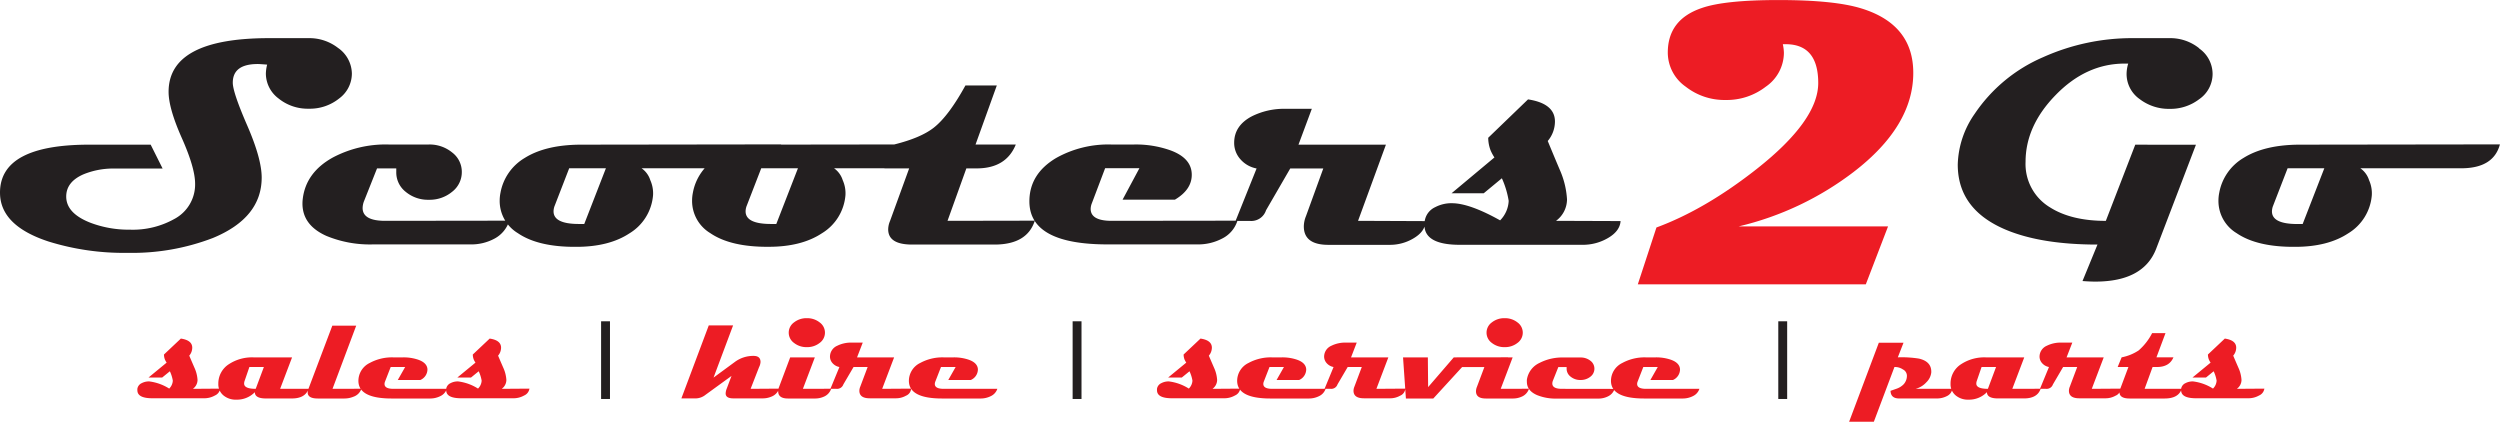 <svg id="Layer_1" data-name="Layer 1" xmlns="http://www.w3.org/2000/svg" xmlns:xlink="http://www.w3.org/1999/xlink" viewBox="0 0 627.85 105.91"><defs><style>.cls-1{fill:none;}.cls-2{clip-path:url(#clip-path);}.cls-3{fill:#231f20;}.cls-4{fill:#ed1c24;}</style><clipPath id="clip-path" transform="translate(-32 -328.09)"><rect class="cls-1" x="32" y="328.1" width="627.85" height="105.9"/></clipPath></defs><title>header-icon</title><g class="cls-2"><path class="cls-3" d="M422.78,383.55a6.73,6.73,0,0,0,2.76-5.39,21.5,21.5,0,0,0-1.84-7.48q-1.52-3.59-3-7.18a7.62,7.62,0,0,0,1.81-4.89q0-4.52-6.76-5.56l-10,9.64a9.12,9.12,0,0,0,.56,3.07,10.77,10.77,0,0,0,1,1.87l-10.77,9h8.08l4.56-3.77a22.33,22.33,0,0,1,1.71,5.67,7.39,7.39,0,0,1-2.15,4.9q-7.5-4.19-11.87-4.3a8.8,8.8,0,0,0-4.46,1,4.58,4.58,0,0,0-2.6,3.44,6.52,6.52,0,0,0-.08,1q0,5,8.89,5h30.83a12.43,12.43,0,0,0,6.43-1.73q2.94-1.73,3.11-4.23Zm-49.72,0,7-19.13H358.1l3.35-9h-6.57a18,18,0,0,0-8.59,1.93q-4.34,2.34-4.34,6.6a6.13,6.13,0,0,0,1.56,4.13,7.13,7.13,0,0,0,4.07,2.32l-5.28,13.17h3.57a3.89,3.89,0,0,0,4.08-2.67l6.08-10.5h8.3l-4.36,12a7.07,7.07,0,0,0-.53,2.54q0,4.64,6.16,4.64h15.52a11.48,11.48,0,0,0,5.75-1.56q3.12-1.79,3.12-4.4Zm-61.88,0q-5.27,0-5.27-3a4,4,0,0,1,.29-1.39l3.34-8.82h8.61l-4.23,7.9h13.14q4.43-2.63,4.23-6.58t-5.42-5.84a25.87,25.87,0,0,0-9-1.44H311a26.72,26.72,0,0,0-13.76,3.39q-6.72,4-6.72,10.89,0,10.82,19.66,10.81H332.7a12.9,12.9,0,0,0,6.19-1.45,7.5,7.5,0,0,0,3.88-4.51Zm-41.22,0,4.73-13.17h2.58q7.42,0,9.84-6H277l5.34-14.83h-7.88q-4.21,7.66-7.92,10.58-3.28,2.59-10,4.25l-2.43,6h6.22l-4.82,13.24a5.52,5.52,0,0,0-.45,2.06q0,3.83,6,3.83h20.68q8.23,0,10.14-6Zm-43,.79c-.37,0-.81,0-1.32,0q-6.39,0-6.39-3.17a3.92,3.92,0,0,1,.28-1.4l3.65-9.43h9.22Zm-.64-19.93q-8.9,0-14.24,3.35a12.81,12.81,0,0,0-6.07,8.73,10,10,0,0,0-.2,2,9.44,9.44,0,0,0,4.57,8.15q5.13,3.5,14.67,3.43,8.21,0,13.34-3.38a12.35,12.35,0,0,0,5.94-9.62,8.08,8.08,0,0,0-.69-3.73,5.79,5.79,0,0,0-2.19-3h25.34q8.1,0,9.71-6Zm-47.59,19.93c-.37,0-.81,0-1.32,0q-6.39,0-6.39-3.17a3.91,3.91,0,0,1,.28-1.4l3.65-9.43h9.22ZM178,364.42q-8.9,0-14.24,3.35a12.81,12.81,0,0,0-6.07,8.73,10,10,0,0,0-.2,2,9.44,9.44,0,0,0,4.57,8.15q5.13,3.5,14.67,3.43,8.21,0,13.34-3.38a12.35,12.35,0,0,0,5.94-9.62,8.1,8.1,0,0,0-.69-3.73,5.78,5.78,0,0,0-2.19-3h25.34q8.1,0,9.71-6Zm-49.28,19.13q-5.65,0-5.65-3.22a5,5,0,0,1,.41-1.87l3.21-8.08h4.83v.88a6.18,6.18,0,0,0,2.36,5,8.7,8.7,0,0,0,5.83,2,8.82,8.82,0,0,0,5.83-2,6.23,6.23,0,0,0,2.44-5,6.1,6.1,0,0,0-2.43-4.88,8.94,8.94,0,0,0-5.86-2H129.56a28.27,28.27,0,0,0-14,3.28q-6.71,3.73-7.52,10.33a9.92,9.92,0,0,0-.08,1.22q0,5.43,6,8.12a28.52,28.52,0,0,0,11.73,2.14h24.44a12.18,12.18,0,0,0,6.05-1.45,7.63,7.63,0,0,0,3.73-4.51ZM117,340.21a11.7,11.7,0,0,0-7.4-2.54h-10q-25.26,0-25.26,13.48,0,4.14,3.32,11.6T81,374.18a9.81,9.81,0,0,1-5.21,8.9,21.36,21.36,0,0,1-11.18,2.69A27.05,27.05,0,0,1,54.63,384q-6-2.37-6-6.55,0-3.7,4.35-5.59a19.72,19.72,0,0,1,7.86-1.44h12l-3-6H54.44Q32,364.42,32,376.47q0,8.28,12.18,12.27a63.58,63.58,0,0,0,19.87,2.85,56.47,56.47,0,0,0,21.41-3.73q12.26-5.06,12.26-15.18,0-4.72-3.63-13.07t-3.63-10.75q0-4.69,6.28-4.69c.33,0,1.11.05,2.35.15a10.08,10.08,0,0,0-.32,2.22,7.84,7.84,0,0,0,3.16,6.26,11.63,11.63,0,0,0,7.62,2.59,11.75,11.75,0,0,0,7.64-2.58,7.79,7.79,0,0,0,3.18-6.24,8,8,0,0,0-3.38-6.38" transform="translate(-32 -328.09)"/><path class="cls-4" d="M499.57,330.24q-6.79-2.14-20.91-2.14-13.52,0-19.27,2-8.54,2.89-8.54,11.2a10.47,10.47,0,0,0,4.5,8.56,15.8,15.8,0,0,0,10,3.34,16,16,0,0,0,10.1-3.33,10.4,10.4,0,0,0,4.56-8.54,12,12,0,0,0-.27-2.14h.71q8.18,0,8.18,9.75,0,9.41-15.47,21.6Q460.26,380.69,448,385.22l-4.68,14.28h57.26l5.59-14.56h-37.5a76.46,76.46,0,0,0,28.83-13.65q15-11.51,15-24.91,0-12.1-12.92-16.14" transform="translate(-32 -328.09)"/><path class="cls-3" d="M610.29,384.35c-.37,0-.81,0-1.32,0q-6.39,0-6.39-3.17a3.93,3.93,0,0,1,.28-1.4l3.65-9.43h9.22Zm-.64-19.93q-8.9,0-14.24,3.35a12.81,12.81,0,0,0-6.07,8.73,10,10,0,0,0-.2,2,9.44,9.44,0,0,0,4.57,8.15q5.14,3.5,14.67,3.43,8.21,0,13.34-3.38a12.35,12.35,0,0,0,5.94-9.62,8.08,8.08,0,0,0-.69-3.73,5.79,5.79,0,0,0-2.19-3h25.34q8.1,0,9.71-6ZM584.3,340.21a11.57,11.57,0,0,0-7.41-2.54h-9a54.57,54.57,0,0,0-22.8,4.79,39.46,39.46,0,0,0-17.17,14.22,23.21,23.21,0,0,0-4.25,12.75q0,11.28,12.09,16.36,8.88,3.72,23,3.72L555,398.67q1.82.14,3.23.14,12.07,0,15.26-8.22,6.67-17.42,10-26.16H568.25l-7.39,19.13q-8.66,0-14-3.38a12.69,12.69,0,0,1-6.16-11.43q0-9,7.46-16.69,7.71-8,17.43-8h.89a9.25,9.25,0,0,0-.41,2.58,7.71,7.71,0,0,0,3.32,6.36,12,12,0,0,0,7.46,2.43,11.86,11.86,0,0,0,7.46-2.43,7.71,7.71,0,0,0,3.36-6.38,7.83,7.83,0,0,0-3.4-6.38" transform="translate(-32 -328.09)"/><path class="cls-4" d="M158,425.74a2.77,2.77,0,0,0,1.17-2.23,8.64,8.64,0,0,0-.79-3.1q-.65-1.49-1.29-3a3.13,3.13,0,0,0,.75-2q0-1.87-2.86-2.29l-4.24,4a3.63,3.63,0,0,0,.24,1.27,4.47,4.47,0,0,0,.43.77l-4.56,3.75h3.43l1.94-1.58a9,9,0,0,1,.74,2.35,3,3,0,0,1-.91,2,12.11,12.11,0,0,0-5-1.8,3.86,3.86,0,0,0-1.89.43,1.88,1.88,0,0,0-1.1,1.41,2.59,2.59,0,0,0,0,.39q0,2,3.77,2h13.08a5.45,5.45,0,0,0,2.73-.7,2.21,2.21,0,0,0,1.32-1.72Zm-27.2,0q-2.24,0-2.23-1.23a1.65,1.65,0,0,1,.12-.58l1.43-3.67h3.63l-1.85,3.26h5.67a2.93,2.93,0,0,0,1.78-2.7q-.1-1.61-2.31-2.39a11.35,11.35,0,0,0-3.84-.59h-2.49a11.65,11.65,0,0,0-5.85,1.4,5,5,0,0,0-2.85,4.48q0,4.45,8.35,4.45h9.58a5.68,5.68,0,0,0,2.63-.59,3.09,3.09,0,0,0,1.65-1.84Zm-15.29,0,5.95-15.87h-6l-6,15.88a2.6,2.6,0,0,0-.19.89q0,1.53,2.55,1.53h6.63a5.93,5.93,0,0,0,2.32-.45,3.19,3.19,0,0,0,2-2Zm-19.29,0q-2.91,0-2.91-1.32a2.05,2.05,0,0,1,.1-.61l1.22-3.55h3.64Zm6.13,0,3-7.9H95.64a10.59,10.59,0,0,0-6.09,1.67,5.75,5.75,0,0,0-2.72,5,3.61,3.61,0,0,0,1.26,2.86,4.79,4.79,0,0,0,3.27,1.09A6.24,6.24,0,0,0,96,426.58q0,1.58,2.78,1.58h6.51q3.38,0,4.21-2.43Zm-21.91,0a2.77,2.77,0,0,0,1.17-2.23,8.63,8.63,0,0,0-.79-3.1q-.65-1.49-1.29-3a3.13,3.13,0,0,0,.75-2q0-1.87-2.86-2.29l-4.24,4a3.63,3.63,0,0,0,.24,1.27,4.47,4.47,0,0,0,.43.77l-4.56,3.75h3.43l1.94-1.58a9,9,0,0,1,.74,2.35,3,3,0,0,1-.91,2,12.11,12.11,0,0,0-5-1.8,3.85,3.85,0,0,0-1.89.43,1.88,1.88,0,0,0-1.1,1.41,2.59,2.59,0,0,0,0,.39q0,2,3.77,2H83.25a5.45,5.45,0,0,0,2.73-.7,2.21,2.21,0,0,0,1.32-1.72Z" transform="translate(-32 -328.09)"/></g><rect class="cls-3" x="150.96" y="80.69" width="2.23" height="19.51"/><g class="cls-2"><path class="cls-4" d="M269,425.74q-2.24,0-2.23-1.23a1.65,1.65,0,0,1,.12-.58l1.43-3.67H272l-1.85,3.26h5.66a2.93,2.93,0,0,0,1.78-2.7q-.1-1.61-2.3-2.39a11.35,11.35,0,0,0-3.84-.59h-2.49a11.65,11.65,0,0,0-5.85,1.4,5,5,0,0,0-2.85,4.48q0,4.45,8.35,4.45h9.58a5.68,5.68,0,0,0,2.63-.59,3.09,3.09,0,0,0,1.65-1.84Zm-15.45,0,3-7.9h-9.31l1.43-3.71h-2.77a7.8,7.8,0,0,0-3.63.79,3,3,0,0,0-1.83,2.7,2.47,2.47,0,0,0,.66,1.69,3,3,0,0,0,1.71.95l-2.26,5.48h1.52a1.65,1.65,0,0,0,1.73-1.11l2.56-4.37h3.54l-1.86,4.95a2.84,2.84,0,0,0-.22,1q0,1.91,2.62,1.91h6.61a5.07,5.07,0,0,0,2.45-.64,2.1,2.1,0,0,0,1.33-1.79Zm-19.91,0,3-7.9h-6.19l-2.78,7.4a3,3,0,0,0-.24,1.11q0,1.82,2.46,1.82h6.79a5.31,5.31,0,0,0,2.2-.45,3.25,3.25,0,0,0,1.86-2Zm4.21-16.68a5,5,0,0,0-3.2-1.06,5,5,0,0,0-3.24,1.06,3.16,3.16,0,0,0,0,5.15,5,5,0,0,0,3.24,1.06,5,5,0,0,0,3.2-1.06,3.16,3.16,0,0,0,0-5.15m-17.34,16.68,2.12-5.44A3.28,3.28,0,0,0,223,419q0-1.53-1.75-1.53a7.72,7.72,0,0,0-4.7,1.52l-5.35,3.93,4.91-13.11H210l-6.88,18.34h3.54a4.1,4.1,0,0,0,2.54-.92l6.51-4.73-1.21,3.22a3.53,3.53,0,0,0-.26,1.18q0,1.24,1.94,1.24h7.33a5.59,5.59,0,0,0,2.25-.45,3.25,3.25,0,0,0,1.91-2Z" transform="translate(-32 -328.09)"/></g><rect class="cls-3" x="269.38" y="80.69" width="2.23" height="19.51"/><g class="cls-2"><path class="cls-4" d="M445.38,425.74q-2.23,0-2.23-1.23a1.65,1.65,0,0,1,.12-.58l1.43-3.67h3.63l-1.85,3.26h5.67a2.93,2.93,0,0,0,1.77-2.7q-.1-1.61-2.3-2.39a11.35,11.35,0,0,0-3.84-.59h-2.49a11.65,11.65,0,0,0-5.85,1.4,5,5,0,0,0-2.86,4.48q0,4.45,8.36,4.45h9.57a5.69,5.69,0,0,0,2.63-.59,3.09,3.09,0,0,0,1.65-1.84Zm-21.14,0q-2.39,0-2.39-1.34a2.08,2.08,0,0,1,.17-.77l1.34-3.36h2.08v.36a2.51,2.51,0,0,0,1,2.05,3.79,3.79,0,0,0,2.49.84,3.86,3.86,0,0,0,2.49-.83,2.52,2.52,0,0,0,1-2,2.47,2.47,0,0,0-1-2,3.89,3.89,0,0,0-2.49-.82H424.6a12.36,12.36,0,0,0-5.94,1.35,5.54,5.54,0,0,0-3.2,4.25,4,4,0,0,0,0,.5q0,2.23,2.54,3.34a12.35,12.35,0,0,0,5,.88h10.34a5.33,5.33,0,0,0,2.56-.59,3.14,3.14,0,0,0,1.58-1.84Zm-15.35,0,3-7.9h-6.19l-2.78,7.4a3,3,0,0,0-.24,1.11q0,1.82,2.46,1.82h6.79a5.3,5.3,0,0,0,2.2-.45,3.25,3.25,0,0,0,1.86-2Zm4.21-16.68a5,5,0,0,0-3.2-1.06,5,5,0,0,0-3.24,1.06,3.16,3.16,0,0,0,0,5.15,5,5,0,0,0,3.24,1.06,5,5,0,0,0,3.2-1.06,3.16,3.16,0,0,0,0-5.15m-16,8.78-6.44,7.47-.07-7.47h-6.23l.72,10.33h6.88l7.24-7.9h7.22a6,6,0,0,0,2.32-.45,3.19,3.19,0,0,0,2-2Zm-19.43,7.9,3-7.9H371.3l1.43-3.71H370a7.8,7.8,0,0,0-3.63.79,3,3,0,0,0-1.83,2.7,2.47,2.47,0,0,0,.66,1.69,3,3,0,0,0,1.71.95l-2.26,5.48h1.52a1.65,1.65,0,0,0,1.73-1.11l2.56-4.37H374l-1.86,4.95a2.84,2.84,0,0,0-.22,1q0,1.91,2.62,1.91h6.61a5.07,5.07,0,0,0,2.45-.64,2.1,2.1,0,0,0,1.33-1.79Zm-26.17,0q-2.23,0-2.23-1.23a1.66,1.66,0,0,1,.12-.58l1.43-3.67h3.63l-1.85,3.26h5.67a2.93,2.93,0,0,0,1.77-2.7q-.1-1.61-2.3-2.39a11.35,11.35,0,0,0-3.84-.59h-2.49a11.65,11.65,0,0,0-5.85,1.4,5,5,0,0,0-2.86,4.48q0,4.45,8.36,4.45h9.57a5.69,5.69,0,0,0,2.63-.59,3.09,3.09,0,0,0,1.65-1.84Zm-15,0a2.77,2.77,0,0,0,1.17-2.23,8.63,8.63,0,0,0-.79-3.1q-.65-1.49-1.29-3a3.13,3.13,0,0,0,.76-2q0-1.87-2.86-2.29l-4.24,4a3.63,3.63,0,0,0,.24,1.27,4.47,4.47,0,0,0,.43.77l-4.56,3.75h3.43l1.94-1.58a9,9,0,0,1,.74,2.35,3,3,0,0,1-.91,2,12.11,12.11,0,0,0-5-1.8,3.85,3.85,0,0,0-1.89.43,1.88,1.88,0,0,0-1.1,1.41,2.59,2.59,0,0,0,0,.39q0,2,3.77,2h13.08a5.45,5.45,0,0,0,2.73-.7,2.21,2.21,0,0,0,1.32-1.72Z" transform="translate(-32 -328.09)"/></g><rect class="cls-3" x="446.6" y="80.69" width="2.23" height="19.51"/><g class="cls-2"><path class="cls-4" d="M593.76,425.74a2.77,2.77,0,0,0,1.17-2.23,8.64,8.64,0,0,0-.79-3.1q-.65-1.49-1.29-3a3.13,3.13,0,0,0,.75-2q0-1.87-2.86-2.29l-4.24,4a3.65,3.65,0,0,0,.24,1.27,4.61,4.61,0,0,0,.43.77l-4.56,3.75H586l1.94-1.58a9,9,0,0,1,.74,2.35,3,3,0,0,1-.91,2,12.11,12.11,0,0,0-5-1.8,3.86,3.86,0,0,0-1.9.43,1.88,1.88,0,0,0-1.1,1.41,2.48,2.48,0,0,0,0,.39q0,2,3.77,2h13.08a5.44,5.44,0,0,0,2.73-.7,2.2,2.2,0,0,0,1.32-1.72Zm-23.16,0,2-5.48h1.09q3.13,0,4.15-2.43h-4.27l2.27-6.07h-3.36a14.53,14.53,0,0,1-3.37,4.33,11.66,11.66,0,0,1-4.28,1.74l-1,2.43h2.7l-2.05,5.48a2.22,2.22,0,0,0-.19.85q0,1.58,2.55,1.58h8.78q3.5,0,4.3-2.43Zm-13.27,0,3-7.9H551l1.44-3.71h-2.77a7.8,7.8,0,0,0-3.63.79,3,3,0,0,0-1.83,2.7,2.47,2.47,0,0,0,.66,1.69,3,3,0,0,0,1.71.95l-2.26,5.48h1.52a1.65,1.65,0,0,0,1.73-1.11l2.56-4.37h3.54l-1.86,4.95a2.84,2.84,0,0,0-.22,1q0,1.91,2.62,1.91h6.61a5.07,5.07,0,0,0,2.45-.64,2.1,2.1,0,0,0,1.33-1.79Zm-26.09,0q-2.91,0-2.91-1.32a2.05,2.05,0,0,1,.1-.61l1.22-3.55h3.64Zm6.13,0,3-7.9h-9.69a10.6,10.6,0,0,0-6.1,1.67,5.76,5.76,0,0,0-2.72,5,3.61,3.61,0,0,0,1.26,2.86,4.79,4.79,0,0,0,3.27,1.09,6.24,6.24,0,0,0,4.61-1.89q0,1.58,2.78,1.58h6.51q3.38,0,4.2-2.43Zm-24.3,0a5.46,5.46,0,0,0,2.73-1.66,4,4,0,0,0,1.22-2.45q.12-2.73-3.09-3.48a27.89,27.89,0,0,0-5.31-.32l1.43-3.67h-6.2L496.39,434h6.21l5.17-13.74a3.59,3.59,0,0,1,2.13.61,1.8,1.8,0,0,1,1,1.48,3.17,3.17,0,0,1-.79,2.22,4.53,4.53,0,0,1-1.72,1.11l-1.6.56q.05,1.92,2.17,1.92h9.37a5.41,5.41,0,0,0,2.6-.59,2.42,2.42,0,0,0,1.39-1.84Z" transform="translate(-32 -328.09)"/></g></svg>